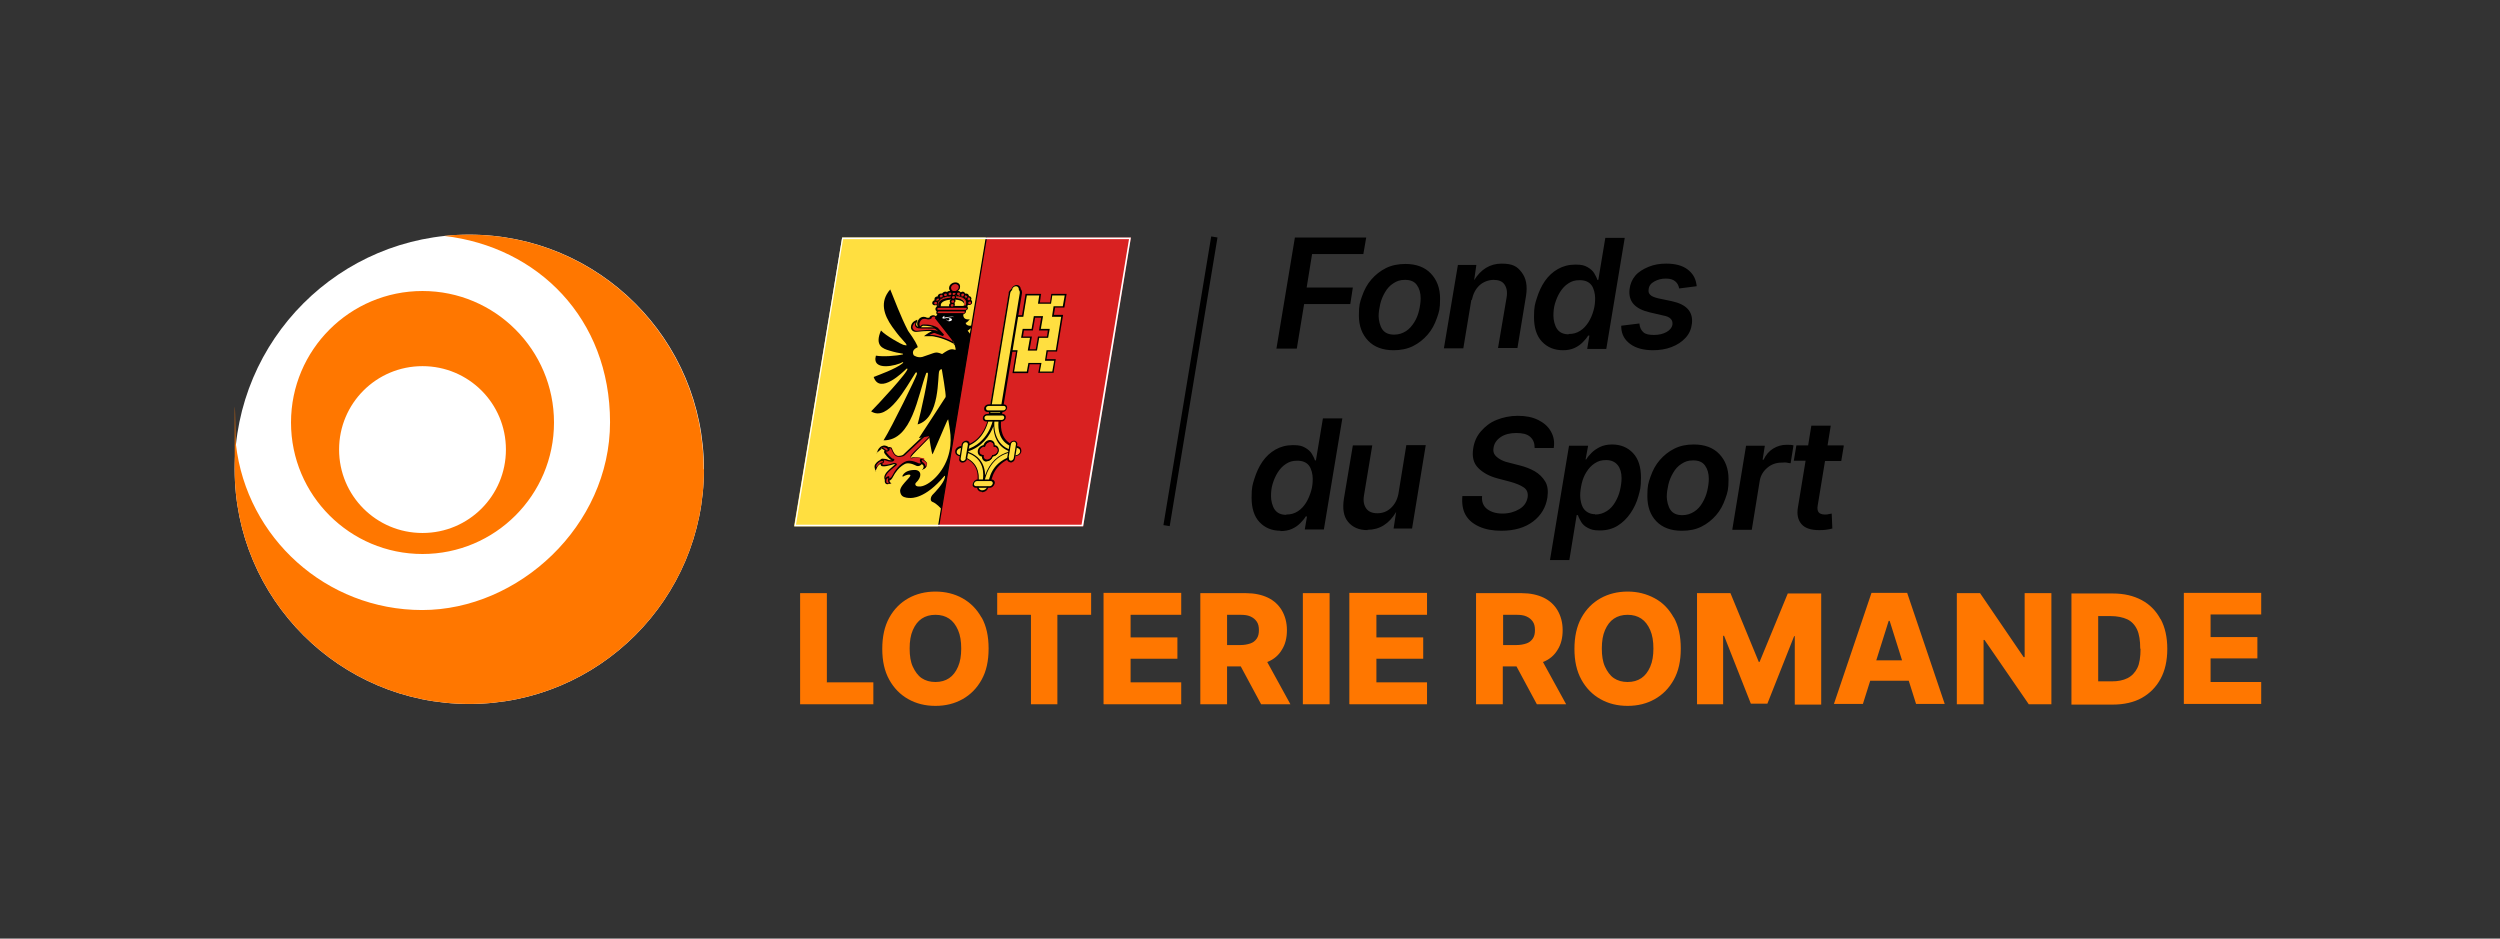 <?xml version="1.0" encoding="UTF-8"?>
<svg id="a" xmlns="http://www.w3.org/2000/svg" version="1.1" viewBox="0 0 785.2 294.8">
  <rect x="0" y="0" width="785.2" height="294.8" fill="#333333" stroke="none"/>
  <!-- Generator: Adobe Illustrator 29.8.2, SVG Export Plug-In . SVG Version: 2.1.1 Build 3)  -->
  <defs>
    <style>
      .st0 {
        fill: #fff;
      }

      .st1 {
        fill: #d92121;
      }

      .st2 {
        fill: #ffdf40;
      }

      .st3 {
        fill: #f70;
      }
    </style>
  </defs>
  <path id="b" class="st3" d="M259.8,214.3h14.5v6.9h-23v-34.9h8.4v28.1h0ZM308.3,193.9c1.5,2.7,2.2,5.9,2.2,9.8s-.7,7.1-2.2,9.8-3.5,4.7-6,6.1-5.3,2.1-8.5,2.1-6-.7-8.5-2.1c-2.5-1.4-4.5-3.4-6-6.1s-2.2-5.9-2.2-9.7.7-7.1,2.2-9.8,3.5-4.7,6-6.1c2.5-1.4,5.4-2.1,8.5-2.1s6,.7,8.5,2.1,4.5,3.4,6,6.1h0ZM301.9,203.7c0-2.3-.3-4.2-1-5.8s-1.6-2.8-2.8-3.6-2.6-1.2-4.3-1.2-3.1.4-4.3,1.2-2.1,2-2.8,3.6-1,3.5-1,5.8.3,4.2,1,5.7,1.6,2.8,2.8,3.6,2.6,1.2,4.3,1.2,3.1-.4,4.3-1.2,2.1-2,2.8-3.6,1-3.5,1-5.7ZM313.2,193.1h10.6v28.1h8.3v-28.1h10.6v-6.9h-29.5v6.9h0ZM346.7,221.2h24.3v-6.9h-15.9v-7.4h14.7v-6.7h-14.7v-7.1h15.9v-6.9h-24.4v34.9h0ZM398,207.9l7.3,13.3h-9.2l-6.4-11.9h-4.3v11.9h-8.4v-34.9h14.4c2.6,0,4.9.5,6.8,1.4s3.4,2.3,4.4,4,1.6,3.8,1.6,6.2-.5,4.5-1.6,6.2c-1,1.7-2.5,3-4.5,3.8h0ZM385.3,202.6h4.2c1.3,0,2.3-.2,3.2-.5s1.5-.8,2-1.5.7-1.6.7-2.7-.2-2-.7-2.7-1.1-1.2-2-1.6-1.9-.5-3.2-.5h-4.1v9.5h0ZM409.2,221.2h8.4v-34.9h-8.4v34.9ZM423.9,221.2h24.3v-6.9h-15.9v-7.4h14.7v-6.7h-14.7v-7.1h15.9v-6.9h-24.4v34.9h0ZM484.6,207.9l7.3,13.3h-9.2l-6.4-11.9h-4.3v11.9h-8.4v-34.9h14.4c2.6,0,4.9.5,6.8,1.4s3.4,2.3,4.4,4,1.6,3.8,1.6,6.2-.5,4.5-1.6,6.2c-1,1.7-2.5,3-4.5,3.8h0ZM472,202.6h4.2c1.3,0,2.3-.2,3.2-.5s1.5-.8,2-1.5.7-1.6.7-2.7-.2-2-.7-2.7-1.1-1.2-2-1.6-1.9-.5-3.2-.5h-4.1v9.5h0ZM525.7,193.9c1.5,2.7,2.2,5.9,2.2,9.8s-.7,7.1-2.2,9.8-3.5,4.7-6,6.1-5.3,2.1-8.5,2.1-6-.7-8.5-2.1-4.5-3.4-6-6.1-2.2-5.9-2.2-9.7.7-7.1,2.2-9.8,3.5-4.7,6-6.1,5.4-2.1,8.5-2.1,5.9.7,8.5,2.1,4.5,3.4,6,6.1h0ZM519.3,203.7c0-2.3-.3-4.2-1-5.8s-1.6-2.8-2.8-3.6-2.6-1.2-4.3-1.2-3.1.4-4.3,1.2-2.1,2-2.8,3.6-1,3.5-1,5.8.3,4.2,1,5.7,1.6,2.8,2.8,3.6,2.6,1.2,4.3,1.2,3.1-.4,4.3-1.2,2.1-2,2.8-3.6,1-3.5,1-5.7ZM552.8,207.9h-.4l-8.9-21.6h-10.5v34.9h8.2v-21.5h.3l8.4,21.3h5.2l8.4-21.2h.2v21.5h8.3v-34.9h-10.5l-8.9,21.6h0ZM599,186.2l11.8,34.9h-9l-2.3-7.3h-12.1l-2.3,7.3h-9.1l11.8-34.9h11.2ZM597.4,207.4l-3.9-12.4h-.3l-3.9,12.4h8,0ZM635.9,206.4h-.3l-13.7-20.1h-7.3v34.9h8.4v-20.2h.3l13.9,20.2h7.1v-34.9h-8.4v20.1ZM678.6,194.4c1.4,2.6,2.1,5.7,2.1,9.4s-.7,6.8-2.1,9.4-3.4,4.6-5.9,6-5.6,2.1-9.2,2.1h-12.9v-34.9h12.9c3.6,0,6.6.7,9.2,2.1s4.5,3.4,5.9,6h0ZM672.2,203.7c0-2.5-.3-4.5-1-6s-1.8-2.6-3.1-3.2-3.1-1-5.1-1h-4v20.5h4.2c2,0,3.6-.3,5-1s2.4-1.8,3.1-3.2,1-3.5,1-6h0ZM710.2,193.1v-6.9h-24.3v34.9h24.3v-6.9h-15.9v-7.4h14.7v-6.7h-14.7v-7.1h15.9,0Z"/>
  <path id="c" d="M400.9,109.5l5.8-34.9h22.4l-.9,5.2h-16.1l-1.7,10.5h14.5l-.8,5.2h-14.5l-2.3,14h-6.3ZM437.7,110c-3.4,0-6.1-1-8-3s-2.9-4.6-2.9-7.9.3-4.1,1-6.1,1.6-3.7,2.9-5.2,2.8-2.7,4.6-3.6,3.9-1.3,6.1-1.3c3.4,0,6.1,1,8,3s2.9,4.6,2.9,7.9-.3,4.1-1,6.1-1.6,3.7-2.9,5.2-2.8,2.7-4.6,3.6-3.9,1.3-6.1,1.3h0ZM437.9,105.1c1.4,0,2.6-.4,3.7-1.1s1.9-1.7,2.6-2.8,1.2-2.4,1.5-3.7.5-2.6.5-3.8c0-1.7-.4-3.1-1.2-4.2s-2-1.6-3.7-1.6-2.6.4-3.7,1.1-1.9,1.6-2.6,2.8-1.2,2.4-1.5,3.7-.5,2.6-.5,3.8.4,3.1,1.2,4.2,2,1.6,3.7,1.6h0ZM462.1,94.3l-2.5,15.1h-6.1l4.4-26.2h5.8l-.7,4.8c2.1-3.4,5-5.2,8.6-5.2s4.9.9,6.3,2.7,1.9,4.2,1.4,7.4l-2.7,16.4h-6.1l2.7-15.9c.3-1.8,0-3.1-.7-4.1s-1.9-1.4-3.4-1.4-3.2.6-4.4,1.7-2,2.6-2.4,4.5h0ZM490.9,110c-2.7,0-4.9-.9-6.6-2.7s-2.5-4.4-2.5-7.7.3-4.1.9-6,1.4-3.7,2.5-5.3,2.5-2.9,4.1-3.8,3.4-1.4,5.5-1.4,2.9.3,3.8.8,1.7,1.2,2.1,1.9.8,1.4,1,2.1h.3l2.2-13.2h6.1l-5.8,34.9h-6l.7-4.2h-.4c-.4.7-1,1.4-1.7,2.1s-1.5,1.3-2.6,1.8-2.3.7-3.7.7h0ZM492.7,104.9c1.4,0,2.5-.3,3.6-1s1.9-1.6,2.6-2.7,1.2-2.3,1.6-3.7.5-2.6.5-3.9-.4-3.1-1.2-4.1-2-1.5-3.6-1.5-2.5.3-3.6,1-1.9,1.6-2.6,2.7-1.2,2.3-1.6,3.6-.5,2.6-.5,3.9.4,3.1,1.2,4.2,2,1.6,3.6,1.6h0ZM519.3,110c-3,0-5.4-.6-7.2-1.9s-2.8-3-2.9-5.3c0-.2,0-.4,0-.5l5.7-.7c.1,1.3.6,2.2,1.3,2.8s1.8.8,3.3.8,2.8-.3,3.9-.9,1.8-1.5,1.9-2.5c0-.7-.1-1.2-.6-1.7s-1.2-.8-2.3-1l-4.3-1c-4.6-1.1-6.7-3.4-6.3-7.2.2-1.7.8-3.1,1.8-4.3s2.5-2.1,4.2-2.8,3.5-1,5.5-1c2.9,0,5.1.6,6.7,1.8s2.5,2.7,2.8,4.6c0,.2.1.4.1.7l-5.5.7c-.2-.9-.5-1.6-1.2-2.2s-1.6-.9-3-.9-2.5.3-3.6.9-1.7,1.4-1.8,2.5c-.1.7,0,1.2.5,1.7s1.3.8,2.5,1.1l4.3.9c4.6,1,6.7,3.3,6.3,7-.2,1.7-.8,3.2-2,4.5s-2.6,2.2-4.4,2.9-3.8,1-5.9,1h0ZM402.2,166.7c-2.7,0-4.9-.9-6.6-2.7s-2.5-4.4-2.5-7.7.3-4.1.9-6,1.4-3.7,2.5-5.3,2.5-2.9,4.1-3.8,3.4-1.4,5.5-1.4,2.9.3,3.8.8,1.7,1.2,2.1,1.9.8,1.4,1,2.1h.3l2.2-13.2h6.1l-5.8,34.9h-6l.7-4.1h-.4c-.4.7-1,1.4-1.7,2.1s-1.5,1.3-2.6,1.8-2.3.7-3.7.7h0ZM404,161.6c1.4,0,2.5-.3,3.6-1s1.9-1.6,2.6-2.7,1.2-2.4,1.6-3.7.5-2.6.5-3.9-.4-3.1-1.2-4.1-2-1.5-3.6-1.5-2.5.3-3.6,1-1.9,1.6-2.6,2.7-1.2,2.3-1.6,3.6-.5,2.6-.5,3.9.4,3.1,1.2,4.2,2,1.6,3.6,1.6h0ZM429.5,166.5c-2.7,0-4.7-.9-6.1-2.6s-1.8-4.1-1.3-7.3l2.8-16.7h6.1l-2.6,15.7c-.3,1.8,0,3.1.7,4.1s1.9,1.5,3.5,1.5,3-.5,4.2-1.6,2-2.5,2.4-4.4l2.5-15.4h6.1l-4.3,26.2h-5.8l.8-5.2c-2.2,3.7-5.2,5.6-9,5.6h0ZM471.6,166.7c-2.7,0-5-.4-7-1.3s-3.4-2.1-4.3-3.7-1.2-3.6-1-5.9h6.2c-.2,1.8.4,3.2,1.6,4.1s2.8,1.4,4.8,1.4,3.8-.5,5.3-1.4,2.3-2.1,2.6-3.7c.2-1.4-.2-2.4-1.2-3.1s-2.5-1.3-4.3-1.8l-3.8-1c-2.7-.7-4.7-1.8-6.2-3.3s-2-3.5-1.6-6.1c.3-2.1,1.1-3.9,2.4-5.4s2.9-2.8,4.9-3.6,4.2-1.3,6.7-1.3,4.6.4,6.4,1.3,3.1,2,4,3.6,1.2,3.2.9,5.2h-6c0-1.5-.4-2.6-1.4-3.5s-2.5-1.2-4.4-1.2-3.6.4-4.9,1.3-2,2-2.2,3.3c-.2,1,0,1.8.5,2.4s1.2,1.1,2,1.5,1.7.7,2.7.9l3.1.8c1.6.4,3.2,1,4.6,1.8s2.5,1.9,3.3,3.2,1,3,.7,5.1c-.5,3.1-2,5.6-4.5,7.5s-5.8,2.9-10,2.9h0ZM486.8,176l6-36h6l-.8,4.3h.2c.4-.7,1-1.4,1.7-2.1s1.6-1.3,2.6-1.8,2.3-.8,3.8-.8c2.7,0,4.9.9,6.6,2.7s2.5,4.4,2.5,7.7-.3,3.9-.8,5.8-1.4,3.8-2.5,5.4-2.4,2.9-4,3.9-3.5,1.5-5.6,1.5-2.8-.3-3.8-.8-1.7-1.2-2.1-1.9-.8-1.4-1-2.1h-.4l-2.3,14.1h-6.1ZM501,161.6c1.4,0,2.6-.4,3.7-1.1s1.9-1.6,2.6-2.8,1.2-2.4,1.5-3.7.5-2.6.5-3.8c0-1.7-.4-3.1-1.2-4.1s-2-1.6-3.6-1.6-2.5.3-3.6,1-1.9,1.6-2.6,2.7-1.2,2.3-1.5,3.6-.5,2.6-.5,3.9.4,3.2,1.2,4.2,2,1.6,3.5,1.6h0ZM528.2,166.7c-3.4,0-6.1-1-8-3s-2.8-4.6-2.8-7.9.3-4.1,1-6.1,1.6-3.7,2.9-5.2,2.8-2.7,4.6-3.6,3.8-1.3,6.1-1.3c3.4,0,6.1,1,8,3s2.9,4.6,2.9,7.9-.3,4.1-1,6.1-1.6,3.7-2.9,5.2-2.8,2.7-4.6,3.6-3.8,1.3-6.1,1.3h0ZM528.4,161.8c1.4,0,2.6-.4,3.7-1.1s1.9-1.6,2.6-2.8,1.2-2.4,1.5-3.7.5-2.6.5-3.8c0-1.7-.4-3.1-1.2-4.2s-2-1.6-3.7-1.6-2.6.4-3.7,1.1-1.9,1.6-2.6,2.8-1.2,2.4-1.5,3.7-.5,2.6-.5,3.8.4,3.1,1.2,4.2,2,1.6,3.7,1.6h0ZM544.1,166.2l4.3-26.2h5.9l-.7,4.4h.3c.7-1.5,1.7-2.7,3-3.5s2.7-1.2,4.2-1.2,1.5,0,2.2.2l-.9,5.6c-.3,0-.7-.1-1.2-.2s-1.1,0-1.6,0c-1.7,0-3.2.5-4.5,1.6s-2.1,2.4-2.4,4.1l-2.5,15.4h-6.1ZM579.1,140l-.8,4.8h-5.1l-2.3,14c-.2,1,0,1.7.3,2.1s1,.7,1.9.7.7,0,1.1-.1.8-.1,1.1-.2l.2,4.7c-.7.2-1.4.3-2.1.4s-1.4.1-2.1.1c-2.5,0-4.4-.6-5.5-1.9s-1.5-3-1.1-5.3l2.4-14.6h-3.7l.8-4.8h3.7l1-6.2h6.1l-1,6.2h5Z"/>
  <rect x="328.2" y="118.9" width="91.9" height="2" transform="translate(194.5 469.3) rotate(-80.6)"/>
  <g>
    <polygon class="st1" points="340.2 165.3 294.8 165.3 309.8 74.6 355.2 74.6 340.2 165.3"/>
    <polygon class="st2" points="294.8 165.3 249.4 165.3 264.5 74.6 309.8 74.6 294.8 165.3"/>
    <g>
      <path class="st2" d="M327.2,99.6l-.7,4h2.8l-.4,2.4h-2.8l-.7,4h-2.4l.7-4h-2.8l.4-2.4h2.8l.7-4h2.4ZM328.4,113l.5-2.8h2.9l.2-1.3,1.6-9.7h-2.9l.5-2.8h2.9l.6-3.8h-4.3l-.4,2.6h-3.6s.4-2.6.4-2.6h-4.4l-1.1,6.7h-3l-1.8,11h3l-1.1,6.7h4.4l.5-2.7h3.6s-.5,2.7-.5,2.7h4.3l.6-3.8h-2.9Z"/>
      <path d="M322.9,117.2h-4.9l1.1-6.7h-3l1.9-11.5h3l1.1-6.7h4.9l-.4,2.7h3.2s.4-2.7.4-2.7h4.8l-.7,4.3h-2.9l-.4,2.3h2.9l-1.9,11.5h-2.9l-.4,2.4h2.9l-.7,4.3h-4.8l.5-2.7h-3.2s-.5,2.8-.5,2.8h0ZM318.6,116.7h3.9l.5-2.7h4.1c0,0-.5,2.7-.5,2.7h3.9l.6-3.4h-2.9l.5-3.3h2.9l1.7-10.5h-2.9l.5-3.3h2.9l.6-3.4h-3.9l-.4,2.6h-4.1c0,0,.4-2.6.4-2.6h-3.9l-1.1,6.7h-3l-1.8,10.5h3l-1.1,6.7h0ZM325.7,110.1h-2.9l.7-4h-2.8l.5-2.8h2.8l.7-4h2.9l-.7,4h2.8l-.5,2.8h-2.8l-.7,4ZM323.4,109.7h1.9l.7-4h2.8l.3-1.9h-2.8l.7-4h-1.9l-.7,4h-2.8l-.3,1.9h2.8l-.7,4Z"/>
      <path class="st2" d="M320.6,92c0-.4,0-.8-.4-1.1,0-.7-.4-1.2-1.1-1.2s-1.3.5-1.5,1.2c-.4.2-.6.6-.7,1.1,0,0,0,0,0,0l-6.6,39.8h3.7l6.6-39.9h0c0,0,0,0,0,0h0ZM310.8,129.9c-.3,1.9-1.2,7.9-7.2,10.1l-.6,3.7c5.2,2.1,4.4,6.9,4.1,8.9h3.5c.3-1.9.9-6.7,6.8-8.9l.6-3.6c-5.2-2.1-4-8.2-3.7-10.1h-3.5,0ZM311,138.6c.9,0,1.5.7,1.3,1.5.9,0,1.4.7,1.3,1.6s-.9,1.6-1.8,1.6c-.2.9-1,1.5-1.8,1.5s-1.5-.7-1.3-1.5c-.9,0-1.4-.7-1.3-1.6s.9-1.5,1.8-1.6c.1-.9,1-1.5,1.8-1.5h0Z"/>
      <path d="M310.7,152.7h-3.9v-.3c.4-2,1.1-6.5-3.9-8.6h-.1c0,0,.7-4,.7-4h.1c4.3-1.6,5.9-5.2,6.6-7.8l6.6-39.9h0c0,0,0-.1,0-.1,0-.5.4-.9.8-1.2.2-.7,1-1.3,1.7-1.3s1.3.6,1.3,1.3c.3.3.4.7.4,1.2l-6.6,40.2h0c-.2,2.5.2,6.1,3.9,7.6h.1c0,0-.6,4-.6,4h-.1c-5.5,2.1-6.3,6.4-6.6,8.5v.2s0,.2,0,.2h0ZM307.3,152.3h3c.3-2,1.1-6.7,6.8-8.8l.5-3.3c-3.8-1.6-4.2-5.3-4-7.9h-3.2c-.7,2.6-2.4,6.3-6.7,7.9l-.6,3.4c5,2.1,4.4,6.7,4.1,8.8h0ZM310.6,131.7h3.1c0-.6.2-1.2.2-1.6h0s-3,0-3,0c0,.4-.2,1-.3,1.6h0ZM310.9,129.6h3.2l6.2-37.6c0-.3,0-.7-.3-.9h0v-.2c0-.6-.4-1-.9-1s-1.1.4-1.2,1h0c0,0,0,.2,0,.2-.3.2-.5.5-.6.9h0s0,0,0,0h0l-6.2,37.5h0ZM309.9,145c-.9,0-1.5-.7-1.5-1.6-.9-.1-1.4-.9-1.3-1.8s.9-1.6,1.8-1.8c.3-.9,1.1-1.6,2-1.6s1.6.7,1.5,1.6c.9.1,1.4.9,1.3,1.8s-1,1.7-1.9,1.8c-.3.9-1.1,1.5-2,1.5h0ZM311,138.8c-.7,0-1.4.6-1.6,1.3v.2h-.3c-.7,0-1.4.6-1.5,1.3s.4,1.3,1.1,1.3h.2v.2c-.1.7.4,1.3,1.1,1.3s1.4-.6,1.6-1.3v-.2h.3c.7,0,1.4-.6,1.5-1.3s-.4-1.3-1.1-1.3h-.2v-.2c.1-.7-.4-1.3-1.1-1.3h0Z"/>
      <path class="st2" d="M312.2,131.8c-.4,2-2.4,8.1-8.9,9.9,0-.7-.5-1.2-1.3-1.2-.8,0-1.6.6-1.7,1.4s.5,1.4,1.3,1.4,1.5-.6,1.7-1.2c7.4,2.1,5.5,9,5.6,9.4.2-1,1.6-8.1,8.6-9.5,0,.7.5,1.3,1.3,1.3s1.6-.6,1.7-1.4-.4-1.4-1.3-1.4-1.5.5-1.7,1.2c-5.5-1.6-5.8-7.5-5.4-9.9h0ZM311,138.6c.9,0,1.5.7,1.3,1.5.9,0,1.4.7,1.3,1.6s-.9,1.6-1.8,1.6c-.2.9-1,1.5-1.8,1.5s-1.5-.7-1.3-1.5c-.9,0-1.4-.7-1.3-1.6s.9-1.5,1.8-1.6c.1-.9,1-1.5,1.8-1.5h0ZM308.9,151.6c-.8,0-1.6.6-1.7,1.4s.4,1.4,1.3,1.4,1.6-.6,1.7-1.4-.4-1.4-1.3-1.4Z"/>
      <path d="M308.4,154.5c-.9,0-1.6-.7-1.5-1.6.1-.8.9-1.5,1.8-1.6,0,0,0-.2,0-.5.2-1.7.8-6.9-5.3-8.7-.3.7-1.1,1.2-1.9,1.2s-1.6-.7-1.5-1.6,1-1.6,2-1.6h0c.8,0,1.4.5,1.5,1.1,6.8-2,8.3-8.8,8.4-9.5,0,0,0,0,0,0h.5s0,0,0,.1c-.4,2.1-.1,7.9,5.1,9.5.3-.7,1.1-1.2,1.8-1.2h0c.5,0,.9.2,1.2.5.2.3.3.7.3,1.1-.1.9-1,1.6-2,1.6s-1.4-.5-1.5-1.2c-4.1.9-7,4.1-8.1,9.1v.2c.4,0,.7.2.9.5.2.3.3.7.3,1.1-.1.9-1,1.6-2,1.6h0ZM308.8,151.8c-.7,0-1.3.5-1.4,1.1s.4,1.1,1.1,1.1,1.4-.5,1.5-1.1c0-.3,0-.6-.2-.8-.2-.2-.4-.3-.7-.4v.5c-.1,0-.2-.5-.2-.5h0ZM303.7,141.8c2.6.8,4.4,2.4,5.2,4.6.4,1.1.5,2.1.5,2.9,1.4-4,4.1-6.6,7.8-7.5-4.1-1.4-5.1-5.2-5.2-7.9-1.1,2.9-3.5,6.5-8.1,7.9ZM317.8,141.8h0c0,.7.4,1.2,1.1,1.2s1.4-.5,1.5-1.1c0-.3,0-.6-.2-.8-.2-.2-.5-.4-.9-.4-.6,0-1.3.4-1.4,1h0c0,0,0,0,0,0ZM302,140.7h0c-.7,0-1.4.5-1.5,1.1s.4,1.1,1.1,1.1,1.3-.5,1.4-1.1h0v-.2c0-.6-.4-1-1.1-1h0ZM309.9,145c-.9,0-1.5-.7-1.5-1.6-.9-.1-1.4-.9-1.3-1.8s.9-1.6,1.8-1.8c.3-.9,1.1-1.6,2-1.6s1.6.7,1.5,1.6c.9.1,1.4.9,1.3,1.8s-1,1.7-1.9,1.8c-.3.9-1.1,1.5-2,1.5h0ZM311,138.8c-.7,0-1.4.6-1.6,1.3v.2h-.3c-.7,0-1.4.6-1.5,1.3s.4,1.3,1.1,1.3h.2v.2c-.1.7.4,1.3,1.1,1.3s1.4-.6,1.6-1.3v-.2h.3c.7,0,1.4-.6,1.5-1.3s-.4-1.3-1.1-1.3h-.2v-.2c.1-.7-.4-1.3-1.1-1.3h0ZM309.2,140.1h0Z"/>
      <path class="st2" d="M310.8,152.9h0c.6,0,1.1-.5,1.2-1s-.3-1-.9-1h-4.4c-.6,0-1.1.5-1.2,1s.3,1,.9,1h4.4ZM301.5,143.9s0,0,0,0c0,.6.3,1,.9,1s1.1-.4,1.2-1h0l.7-4.4h0c0-.6-.3-1-.9-1s-1.1.5-1.2,1h0c0,0-.7,4.4-.7,4.4h0ZM319.4,139.6s0,0,0,0c0-.6-.3-1-.9-1s-1.1.5-1.2,1h0l-.7,4.4h0c0,.6.3,1,.9,1s1.1-.4,1.2-1h0c0,0,.7-4.4.7-4.4h0ZM314.9,130.3h-4.8c-.5,0-1,.4-1.1.9s.3.9.8.9h4.8c.5,0,1-.4,1.1-.9s-.3-.9-.8-.9h0ZM315.3,127.3h-4.8c-.5,0-1,.4-1.1.9,0,.5.3.9.8.9h4.8c.5,0,1-.4,1.1-.9s-.3-.9-.8-.9h0Z"/>
      <path d="M310.9,153.2h-4.4c-.7,0-1.2-.6-1-1.3s.8-1.3,1.5-1.3h4.4c.7,0,1.2.6,1,1.3s-.8,1.3-1.5,1.3h0ZM306.8,151.1c-.4,0-.8.4-.9.8s.2.8.6.8h4.4c.4,0,.8-.4.9-.8s-.2-.8-.6-.8h-4.4,0ZM302.3,145.3c-.7,0-1.2-.6-1-1.3,0,0,0,0,0,0l.7-4.3h0c.1-.8.8-1.3,1.5-1.3s1.2.6,1,1.3l-.8,4.6h0c-.2.6-.8,1-1.4,1h0ZM301.7,144.1c0,.4.3.7.7.7s.8-.3.9-.7v-.3h0l.7-4.2c0-.4-.2-.7-.7-.7s-.8.4-.9.8h0c0,0-.7,4.5-.7,4.5h0ZM317.4,145.2c-.6,0-1.1-.4-1.1-1h0v-.2s.8-4.6.8-4.6h0c.2-.6.8-1,1.4-1s1.2.6,1,1.3c0,0,0,0,0,0l-.7,4.3h0c-.1.8-.8,1.3-1.5,1.3h0ZM316.9,143.7v.2c-.1.4.2.8.6.8s.8-.4.9-.8h0c0,0,.7-4.4.7-4.4,0,0,0,0,0,0,0-.4-.2-.8-.7-.8s-.8.4-.9.8l-.7,4.1h0ZM314.5,132.4h-4.8c-.6,0-1.1-.5-1-1.2s.7-1.2,1.4-1.2h4.8c.6,0,1.1.5,1,1.2s-.7,1.2-1.4,1.2ZM310,130.5c-.4,0-.8.3-.8.7s.2.7.6.7h4.8c.4,0,.8-.3.8-.7s-.2-.7-.6-.7h-4.8,0ZM314.9,129.4h-4.8c-.6,0-1.1-.5-1-1.2s.7-1.2,1.4-1.2h4.8c.6,0,1.1.5,1,1.2-.1.6-.7,1.2-1.4,1.2h0ZM310.5,127.5c-.4,0-.8.3-.8.7s.2.7.6.7h4.8c.4,0,.8-.3.8-.7s-.2-.7-.6-.7h-4.8Z"/>
    </g>
    <g>
      <path class="st1" d="M293.3,134.2l-9.1,8.7s-.6.5-1.8.4c-1.4,0-1.9-1.6-2.3-2.6-.2,0-.7-.2-.7-.2l-1.1.8s-.4.3-.2.6,1.7,2.3,2.5,2.3c.3,0,0,.3,0,.3-.9.3-2.2-.3-2.2-.3,0,0-.1,0-.9-.1-.8,0-.8.5-.8.5,0,0,.2,1,.3,1.3.4.7,3.8-.4,3.8-.4,0,0,.7-.1.8.3-1.5,1.2-2.5,2.1-3,2.7-.9,1.2-.6,1.8-.5,1.9.2.2,1.3.3,1.9-.3.4-.3.9-1.7,2-2.9.8-.9,2.1-1.9,2.8-2.1,1.5-.4,3.5.7,3.5.7,0,0,1,.4,1.7-.8.2-.4.3-.6.3-.6v-.4c0,0-2.6-.7-3.8-.2-.5.2-.4-.2-.3-.4.2-.4,1-1.3,2.2-2.4,2.1-2.1,5.1-4.9,5.5-6-.5-.4-.5-.7-.5-.7h0Z"/>
      <path d="M278.7,150.8c-.3,0-.6,0-.8-.2h0c-.2-.3-.4-1,.5-2.2.5-.6,1.5-1.5,2.8-2.6-.1,0-.4,0-.5,0-.9.3-3.6,1.1-4,.4-.2-.3-.3-1.2-.3-1.3h0s0-.4.2-.6c.2-.2.5-.3.8-.2.8,0,.9.1.9.1h0s1,.5,1.8.4c-.9-.4-2.2-2-2.4-2.4-.1-.4.1-.8.3-.9h0l1.2-.9h.1s.5.1.7.2h0s.1.3.1.3c.4,1,.9,2.2,2,2.3,1,0,1.5-.3,1.6-.4l9.5-9v.5s0,.3.4.5h.1c0,0,0,.2,0,.2-.3,1.1-2.7,3.3-4.7,5.4-.3.3-.5.5-.8.8-1.1,1.1-1.9,2-2.2,2.4,0,0,0,.1,0,.2,0,0,0,0,.1,0,1.2-.5,3.7.2,3.8.2h.1s.1.6.1.6h0c0,0,0,.4-.3.7-.2.5-.6.8-1,1-.5.2-1,0-1,0h0s-1.9-1.1-3.3-.7c-.6.2-1.8,1-2.6,2-.6.7-1.1,1.5-1.4,2.1-.2.4-.4.7-.6.9-.4.4-1,.5-1.2.5,0,0-.1,0-.2,0h0ZM278.3,150.2c.2.1,1.1.2,1.6-.3.1-.1.3-.4.5-.8.3-.6.8-1.4,1.5-2.2.8-1,2.1-1.9,2.9-2.1,1.6-.4,3.5.6,3.7.7,0,0,.3.1.7,0,.3-.1.5-.3.7-.7.1-.2.2-.4.2-.5v-.2c-.5-.1-2.5-.6-3.5-.2-.4.1-.5,0-.6,0-.1-.2,0-.5,0-.7.2-.4,1-1.3,2.2-2.4.3-.2.5-.5.8-.8,1.8-1.8,4.1-4,4.5-5-.2-.1-.3-.3-.4-.4l-8.9,8.4s-.7.6-1.9.5c-1.4,0-2-1.5-2.4-2.5h0c-.1-.2-.4-.2-.5-.2l-1,.7s-.2.2-.1.4c.1.3,1.7,2.2,2.3,2.2.3,0,.3.2.3.3,0,.2-.3.4-.4.5-.9.3-2.1-.2-2.3-.3,0,0-.2,0-.9-.1-.2,0-.4,0-.4,0,0,0,0,.1,0,.2,0,.3.2,1,.3,1.2.2.3,2,0,3.5-.5h0c.3,0,.9,0,1,.4h0c0,.1-.1.3-.1.3-1.4,1.1-2.4,2-2.9,2.6-.7.9-.6,1.5-.5,1.6h0ZM280.5,144.5h0Z"/>
      <path class="st1" d="M294.5,95.2c0,.2-.2,1.1.2,1.2.1,0,.3,0,.5-.2.1-.2.1-.4.1-.4,0,0-.2-.5.2-1,.4-.5,1.5-1.2,3.9-1.2,2.4,0,3.3.7,3.5,1.2.2.5-.1,1-.1,1,0,0,0,.2,0,.4,0,.2.2.3.4.2.4-.2.6-1,.6-1.2,0-1-.8-2.2-4.3-2.3-3.5,0-4.6,1.2-5,2.3h0ZM294.4,103c-1.9-1.1-4.6-1-4.6-1,0,0-.6.3-.8.8-.7-.4-.5-1.3-.5-1.3,0,0,.4-2.2,2.8-1.4.3,0,1,0,1-.3s.8-.9,1.6-.4c.7.6,5.2,6.4,5.7,8.4-3.8-2.1-6.9-2.4-6.9-2.4,0,0-1,0-2,0,.8-.6,2.2-1.4,2.8-1.2.7.2,2.7,1,2.7,1l-1.9-2.1h0ZM287.8,100.9c-.5,1.5-.1,1.7.4,1.9.5.3,4.5,0,5.2.1.8,0,2.6,2.2,2.6,2.2,0,0-1.6-1.1-2.6-1.2-1.5-.2-3.8,0-5.3.2-1.5.2-1.7-1.2-1.7-1.2,0,0,0-1.4,1.4-1.9Z"/>
      <path d="M300.1,108.3l-.5-.3c-3.7-2.1-6.8-2.4-6.8-2.4,0,0-1,0-2,0h-.6l.5-.4c.5-.4,1.4-.9,2-1.2-1.6-.1-3.9.1-4.7.2-1.4.2-1.9-.8-1.9-1.4h0c0-.6.3-1.7,1.6-2.2l.4-.2v.4c-.6,1.3-.3,1.4,0,1.7h0c0,0,.2.1.3.1-.5-.5-.3-1.2-.3-1.3,0,0,.2-1,1-1.5.6-.4,1.3-.4,2.1,0,.2,0,.6,0,.7,0,0-.2.2-.5.5-.6.5-.3,1-.2,1.4,0,.8.6,5.3,6.5,5.8,8.5v.6c.1,0,.1,0,.1,0ZM291.5,105.2c.8,0,1.4,0,1.4,0,.1,0,2.9.3,6.4,2.1-1-2.3-4.8-7.2-5.5-7.7-.3-.2-.6-.2-.8-.1-.2,0-.4.2-.4.3,0,.1,0,.3-.2.3-.3.2-.9.3-1.1.2-.7-.2-1.3-.2-1.7,0-.6.4-.8,1.2-.8,1.2h0s-.1.6.2,1c.3-.4.7-.6.8-.6h0c.1,0,2.7-.2,4.7,1h0l2,2.2-.3.4s0,0-.2,0h0c0,0-.2,0-.5-.2-.6-.2-1.5-.5-1.9-.7-.3-.1-1.2.3-2,.8h0ZM291.9,103.6c.6,0,1.1,0,1.6.1.4,0,.8.2,1.2.4-.5-.5-1-.9-1.3-.9-.2,0-.9,0-1.6,0-2,0-3.4,0-3.8-.2h0c-.5-.4-.8-.6-.5-1.7-.8.5-.9,1.4-.9,1.5,0,.1.2,1.2,1.5,1.1,1.1-.1,2.5-.3,3.8-.3h0ZM289.3,102.8c.8,0,1.8,0,2.6,0,.6,0,1.1,0,1.4,0-1.5-.5-3.1-.5-3.4-.5-.1,0-.5.2-.6.5ZM292.6,99.8h0ZM303.1,96.7c-.2,0-.3-.1-.4-.3-.1-.2,0-.5,0-.5h0s0,0,0,0c0,0,.2-.4,0-.7-.2-.4-.9-1.1-3.3-1.1-2.5,0-3.4.7-3.7,1.1-.3.4-.2.7-.2.7h0c0,0,0,.4-.2.6-.3.3-.6.3-.8.2-.5-.3-.3-1.2-.2-1.5.4-1.1,1.7-2.4,5.3-2.4,3.6,0,4.4,1.3,4.5,2.4,0,.3-.2,1.2-.7,1.5,0,0-.2,0-.2,0h0ZM303,95.9c0,0,0,.1,0,.2,0,0,0,.1.1,0,.2-.1.4-.8.4-1,0-1.3-1.5-2.1-4.1-2.1-2.6,0-4.3.8-4.8,2.1h0c0,.2-.1.9,0,1,0,0,0,0,.1,0,0,0,0-.1,0-.2,0-.2-.1-.6.3-1.1.5-.6,1.6-1.3,4.1-1.3,2.5,0,3.4.7,3.7,1.3.2.5,0,1-.1,1.1h0Z"/>
      <path class="st1" d="M279.7,151.9c-.6-.6-.5-1.4-.4-1.8.1-.6-1,.2-1,.6,0,.2-.5,1.6,1.5,1.2h0Z"/>
      <path d="M279,152.1c-.4,0-.7,0-.9-.3-.3-.3-.2-.9-.2-1.1,0,0,0,0,0-.1,0-.3.3-.6.6-.8.2-.1.5-.3.7-.2,0,0,.2.1.1.4,0,.4-.2,1.1.4,1.6l.3.3h-.5c-.2.1-.5.1-.6.1h0ZM279,150.1c0,0-.2.1-.4.2-.2.1-.2.2-.2.3,0,0,0,.1,0,.2,0,.2-.1.6.1.8.1.1.4.2.7.2-.4-.6-.3-1.3-.2-1.6Z"/>
      <path class="st1" d="M275.2,147.4s.5-1.8,1.9-2c.9-.2.4-.8.4-.8,0,0-1.2-.4-2.4,1.3-.4.5.1,1.6.1,1.6h0Z"/>
      <path d="M275.2,148.1l-.3-.5c0-.1-.5-1.1,0-1.8.6-.9,1.4-1.3,1.8-1.4.5-.1.9,0,.9,0h0s0,0,0,0c0,0,.2.4,0,.8-.1.2-.4.4-.7.4-1.2.2-1.7,1.8-1.7,1.8l-.2.6h0ZM277.1,144.8c-.4,0-1.1.2-1.8,1.2-.1.2-.1.5,0,.8.3-.6.9-1.4,1.8-1.6.2,0,.3,0,.3-.1s0-.2,0-.2c0,0-.1,0-.2,0h0Z"/>
      <path class="st1" d="M275.8,141.7c.2-.5,1.1-2.3,2.9-1.3.7.4.4.9.4.9,0,0-.5.5-.9.1-1.1-.9-1-1.1-2.4.2h0Z"/>
      <path d="M275.4,142.4l.2-.7c.1-.4.6-1.3,1.4-1.6.6-.3,1.2-.2,1.9.2.6.4.6,1,.4,1.2h0s0,0,0,0c-.2.2-.8.6-1.2.2-.1-.1-.2-.2-.4-.3-.4-.3-.5-.4-.7-.4-.2,0-.5.3-1.1.8l-.6.5h0ZM277.1,140.6c.3,0,.5.2.9.5.1,0,.2.2.3.3.2.2.5,0,.5,0,0-.1,0-.4-.3-.6-.5-.3-1-.4-1.5-.2-.2,0-.3.2-.5.4.2-.1.4-.2.5-.2h0Z"/>
      <path class="st1" d="M290.2,147.2c.8-.3,1.1-1.5,1-1.7-.7-1.1-1.7-1.2-1.7-1.2,0,0-.6.5.3,1.3s.5,1.4.5,1.7h0Z"/>
      <path d="M289.9,147.5v-.4c.1,0,.1,0,.1-.1.1-.3.3-.7-.5-1.3-.4-.4-.6-.7-.6-1.1,0-.3.3-.5.3-.5h0c0,0,0,0,0,0,0,0,1.2.1,1.9,1.3.1.2,0,.7-.1,1-.1.3-.4.8-1,1h-.4c0,.1,0,.2,0,.2ZM289.5,144.5s0,0,0,.1c0,.1,0,.4.5.7.6.5.7.9.7,1.3,0-.1.1-.2.2-.3.2-.4.2-.7.2-.7-.5-.8-1.2-1.1-1.5-1.1h0Z"/>
      <path class="st1" d="M300.1,93.4c0,.3-.4.6-.8.6s-.6-.3-.6-.6.4-.6.8-.6.6.3.6.6h0ZM301.4,90.4c-.1.8-.9,1.4-1.7,1.4s-1.4-.6-1.2-1.4.9-1.4,1.7-1.4,1.4.6,1.2,1.4ZM300.4,92.2c0,.3-.4.6-.8.6s-.6-.3-.6-.6.4-.6.8-.6.6.3.6.6ZM299.7,95.9c0,.3-.4.6-.8.6s-.6-.3-.6-.6.4-.6.8-.6.6.3.6.6ZM300,94.7c0,.3-.4.6-.8.6s-.6-.3-.6-.6.4-.6.8-.6.6.3.6.6h0ZM303.9,95.1c0,.3.2.6.6.6s.7-.3.8-.6-.2-.6-.6-.6-.7.3-.8.6h0ZM303.6,94c0,.3.2.6.6.6s.7-.3.8-.6-.2-.6-.6-.6-.7.3-.8.6h0ZM302.8,93.1c0,.3.2.6.6.6s.7-.3.8-.6-.2-.6-.6-.6-.7.3-.8.6h0ZM301.6,92.6c0,.3.2.6.6.6s.7-.3.8-.6-.2-.6-.6-.6-.7.3-.8.6ZM301.7,92.3c0,.3-.4.6-.8.6s-.6-.3-.6-.6.4-.6.8-.6.6.3.6.6ZM294.5,95.1c0,.3-.4.6-.8.6s-.6-.3-.6-.6.4-.6.8-.6.6.3.6.6h0ZM294.6,93.4c.4,0,.6.3.6.6s-.4.6-.8.6-.6-.3-.6-.6.4-.6.8-.6ZM296.3,93.1c0,.3-.4.6-.8.6s-.6-.3-.6-.6.4-.6.8-.6.6.3.6.6ZM297.6,92.6c0,.3-.4.6-.8.6s-.6-.3-.6-.6.4-.6.8-.6.6.3.6.6ZM299,92.3c0,.3-.4.6-.8.6s-.6-.3-.6-.6.4-.6.8-.6.6.3.6.6h0ZM294.6,93.4c.4,0,.6.3.6.6s-.4.6-.8.6-.6-.3-.6-.6.4-.6.8-.6ZM302.8,97.6h-8c-.2,0-.5.2-.5.5s.1.5.4.5h8c.2,0,.5-.2.5-.5s-.1-.5-.4-.5ZM303.4,96.5h-8.7c-.3,0-.5.2-.6.5s.1.5.4.5h8.7c.3,0,.5-.2.6-.5s-.1-.5-.4-.5h0Z"/>
      <path d="M302.6,98.8h-8c-.4,0-.6-.3-.5-.8,0-.1,0-.2.1-.3-.3,0-.4-.4-.4-.7,0-.4.4-.8.8-.8h3.5c0-.1,0-.2,0-.4,0-.2.2-.5.4-.6-.2-.2-.2-.4-.2-.6s.2-.5.4-.6c-.2-.2-.2-.4-.2-.6,0-.2.1-.4.3-.5-.2.1-.4.2-.7.2s-.4,0-.5-.2c-.2.3-.5.4-.9.4s-.2,0-.4,0c-.2.3-.6.6-1,.6h0c0,.4-.4.7-.7.8,0,.1,0,.2,0,.4,0,.5-.5.8-1,.8s-.9-.4-.8-.8c0-.3.3-.7.7-.8,0-.1,0-.2,0-.4,0-.5.5-.8,1-.8h0c0-.5.5-.9,1-.9s.2,0,.4,0c.2-.3.6-.6,1-.6s.4,0,.5.2c.2-.3.5-.4.9-.4h.1c-.2-.3-.4-.7-.3-1.1.1-.9,1-1.6,2-1.6s1.6.7,1.4,1.6c0,.4-.3.8-.7,1.1,0,0,.1,0,.2,0,.3,0,.6.2.7.4.2,0,.4-.2.6-.2.4,0,.7.2.8.6.1,0,.2,0,.4,0,.5,0,.8.4.8.8h0s0,0,0,0c.5,0,.8.4.8.8,0,.1,0,.3-.2.4.3.1.5.4.4.8,0,.5-.5.8-1,.8s-.9-.4-.8-.8c0-.1,0-.3.2-.4-.3-.1-.5-.4-.4-.8h0s0,0,0,0c-.4,0-.7-.2-.8-.6-.1,0-.2,0-.4,0-.3,0-.6-.2-.7-.4-.2,0-.4.2-.6.2-.3,0-.5-.1-.7-.3h0c.1.2.2.4.2.6s-.2.5-.4.6c.2.2.2.4.2.6s-.2.5-.4.6c.2.2.2.4.2.6,0,.1,0,.3-.2.4h3.9c.3.1.4.4.4.7,0,.3-.3.6-.6.7,0,0,0,.2,0,.3,0,.4-.4.8-.8.8h0ZM302.3,97.8h-7.5c-.1,0-.2.1-.3.3s0,.3.2.3h8c.1,0,.2-.1.3-.3s0-.3-.2-.3h-.5ZM303.3,97.3h0ZM303.1,97.3h.2c.1,0,.3-.1.3-.3,0-.2,0-.3-.2-.3h-8.7c-.1,0-.3.1-.3.3s0,.3.2.3h8.6ZM299.1,95.5c-.2,0-.5.2-.5.4s.1.4.4.4.5-.2.5-.4-.1-.4-.4-.4h0ZM304.4,94.8c-.2,0-.3.2-.3.3,0,.2.1.4.4.4s.5-.2.5-.4-.1-.4-.4-.4,0,0-.1,0c0,0,0,0,0,0h0ZM293.9,94.8c-.2,0-.5.2-.5.4s.1.4.4.4.5-.2.5-.4c0-.2,0-.3-.2-.3,0,0,0,0,0,0,0,0,0,0-.1,0h0ZM299.3,94.3c-.2,0-.5.2-.5.4s.1.4.4.4.5-.2.5-.4-.1-.4-.4-.4h0ZM294.3,94.4s0,0,.1,0c.2,0,.5-.2.5-.4,0,0,0-.2,0-.2,0,0,0,0,0,0,0,0-.2,0-.3,0-.2,0-.5.2-.5.4,0,.2,0,.3.2.3,0,0,0,0,0,0h0ZM304,93.7c0,0-.1.2-.1.2,0,.2.1.4.4.4s0,0,.1,0c0,0,0,0,0,0,.2,0,.3-.2.3-.4,0-.2-.1-.4-.4-.4s-.2,0-.3,0c0,0,0,0,0,0h0ZM299.4,93c-.2,0-.4.2-.4.4,0,.2.1.4.4.4s.5-.2.5-.4c0-.2,0-.3-.2-.4-.1,0-.2,0-.3,0ZM303.5,92.7c-.2,0-.5.2-.5.4s.1.4.4.4.2,0,.3,0c0,0,0,0,0,0,0,0,.1-.1.1-.2,0-.2-.1-.4-.4-.4h0ZM295.3,93.4c0,0,.2,0,.3,0,.2,0,.5-.2.5-.4s-.1-.4-.4-.4-.5.2-.5.4c0,0,0,.2,0,.2,0,0,0,0,0,0h0ZM302.4,92.2c-.2,0-.5.2-.5.4s.1.4.4.4.5-.2.5-.4-.1-.4-.4-.4h0ZM297,92.2c-.2,0-.5.2-.5.4s.1.4.4.4.5-.2.5-.4-.1-.4-.4-.4h0ZM300.6,92.3h0c0,.2.1.4.4.4s.5-.2.5-.4-.1-.4-.4-.4-.5.2-.5.3c0,0,0,0,0,0h0ZM298.4,91.9c-.2,0-.5.2-.5.4s.1.4.4.4.5-.2.5-.4h0c0-.3-.2-.4-.4-.4h0ZM299.6,92.6c0,0,.1,0,.1,0,.2,0,.3-.2.4-.3,0,0,0,0,0,0h0c0-.1,0-.2-.1-.3-.2,0-.4,0-.6,0-.1,0-.2.2-.2.3h0c0,.2.1.3.2.4,0,0,0,0,.1,0h0ZM300.1,89.2c-.7,0-1.3.5-1.4,1.1,0,.5.2,1,.7,1.1.2,0,.5,0,.7,0,.5-.2,1-.6,1-1.1.1-.6-.4-1.1-1.1-1.1h0Z"/>
      <path d="M305.1,102.2c-.4.3-1.8,0-1.8-.8.4-.2.3,0,1.3-1.1-2.6.3-2-1.9-2-1.9h-8c0,0-1,1.5-1,1.5l5.9,7.5s.8,2,.6,2.5c-1-.2-1.4-.7-4.2,1.3-2.3-.9-1.8-.5-6.2.9-1.5.4-2.7-.5-2.7-.5,0,0-1.1-1.6,1.2-2.5.2-.3-1.1-2.6-3-5.2-2.3-4.4-4.4-10.1-5.6-13-3.4,3.9-2,8,.6,11.7.7,1,2.2,3,3,3.8,1.3,1.5,1.6,1.7,1.5,2.1-.3,0-.8-.2-1-.2-.5-.1-5.6-2.9-7-4.5-2.1,4.8.6,5.7,2.6,6.3,1.6.5,3,.8,4.3,1,0,.1,0,0,0,.2-2.1.5-6.3.8-8.5.4-1.4,5,6.5,3.2,8.5,2h.1s-.1.2-.2.4c-2.2,1.8-7.6,3.7-9.1,4.3,1.9,5.7,9.3-1.6,10.3-2.6h.3c.5.8-9.7,11.7-11.4,13.4,5.3,3.4,11-7.6,14-12.2.3,0,.4,0,.4,0,0,0,0,.7-.2.9,0,.4-7.5,15.9-10.3,20.4,9,.1,10.8-14.3,13.4-21.1,0-.1.3-.2.5-.1.4.7-2.2,12.6-3.2,16.2,7.2-2,6.2-15.3,6.8-16.8.4-.7.8-.5.8-.5,0,0,1.4,8,1.2,8.7-.4.7-8.4,12.9-8.4,12.9l3.2-.6s.8,5.6,1.1,5.7c3.6-8.1,4.5-10.7,4.9-11,.3,2.4,1.7,6.8-.2,12.2-1.9,5.4-6.5,9.1-9,8.9-1.4,0-1.2-1-.9-1.2,2-1.9,1.7-3.9-.3-4-.9,0-3,.1-3.9,1.7-.2.4.1.4.1.4,0,0,.6-.4,1.5-.6,2.8-.4-2.3,2.8-2.4,5,0,.7.3,1.3.6,1.6.7.7,2.2.7,2.5.7.4,0,4.7.4,10.8-6.9.2-.2.3,0,.1.7-.4,1.6-2.9,4.3-3.9,5.3-.3.3-.9,1.7,0,2.1,1.4.5,2.9,2.3,2.9,2.3l9.1-54.9h0s-.8-1.1-.9-1.1c.7-.6,1.3-.9,1.3-1.2h0Z"/>
      <path class="st0" d="M299,100.4c0,.3-.5.5-.9.5s-.8-.2-.8-.5.5-.5.9-.5.8.2.8.5"/>
      <path d="M298.2,100.3c0,.2-.2.4-.5.4s-.4-.2-.4-.4.2-.4.5-.4.4.2.4.4"/>
      <path class="st0" d="M296.8,99.2s-.7.1-.8.6c-.1.8,2.4-.5,3.7-.2-.9-.5-3.2.4-3.2,0,0,0,.3-.5.3-.5"/>
    </g>
    <polygon points="295 165.3 294.6 165.3 309.6 74.6 310 74.6 295 165.3"/>
    <path class="st0" d="M354.6,75.1l-14.9,89.7h-89.7l14.8-89.7h89.7M355.2,74.6h-90.7l-15,90.7h90.7l15-90.7h0Z"/>
  </g>
  <g id="d">
    <circle class="st0" cx="147.4" cy="147.4" r="73.7"/>
    <path class="st3" d="M221.1,147.4c0,40.7-33,73.7-73.7,73.7s-73.7-33-73.7-73.7.2-5.2.4-7.8c3.4,29.3,28.3,52,58.5,52s59-26.4,59-59-22.7-55.1-52.1-58.5c2.6-.3,5.2-.4,7.8-.4,40.7,0,73.7,33,73.7,73.7h0ZM91.4,132.7c0-22.8,18.5-41.3,41.3-41.3s41.3,18.5,41.3,41.3-18.5,41.3-41.3,41.3-41.3-18.5-41.3-41.3ZM106.5,141.2c0,14.5,11.7,26.2,26.2,26.2s26.2-11.7,26.2-26.2-11.7-26.2-26.2-26.2-26.2,11.7-26.2,26.2Z"/>
  </g>
</svg>